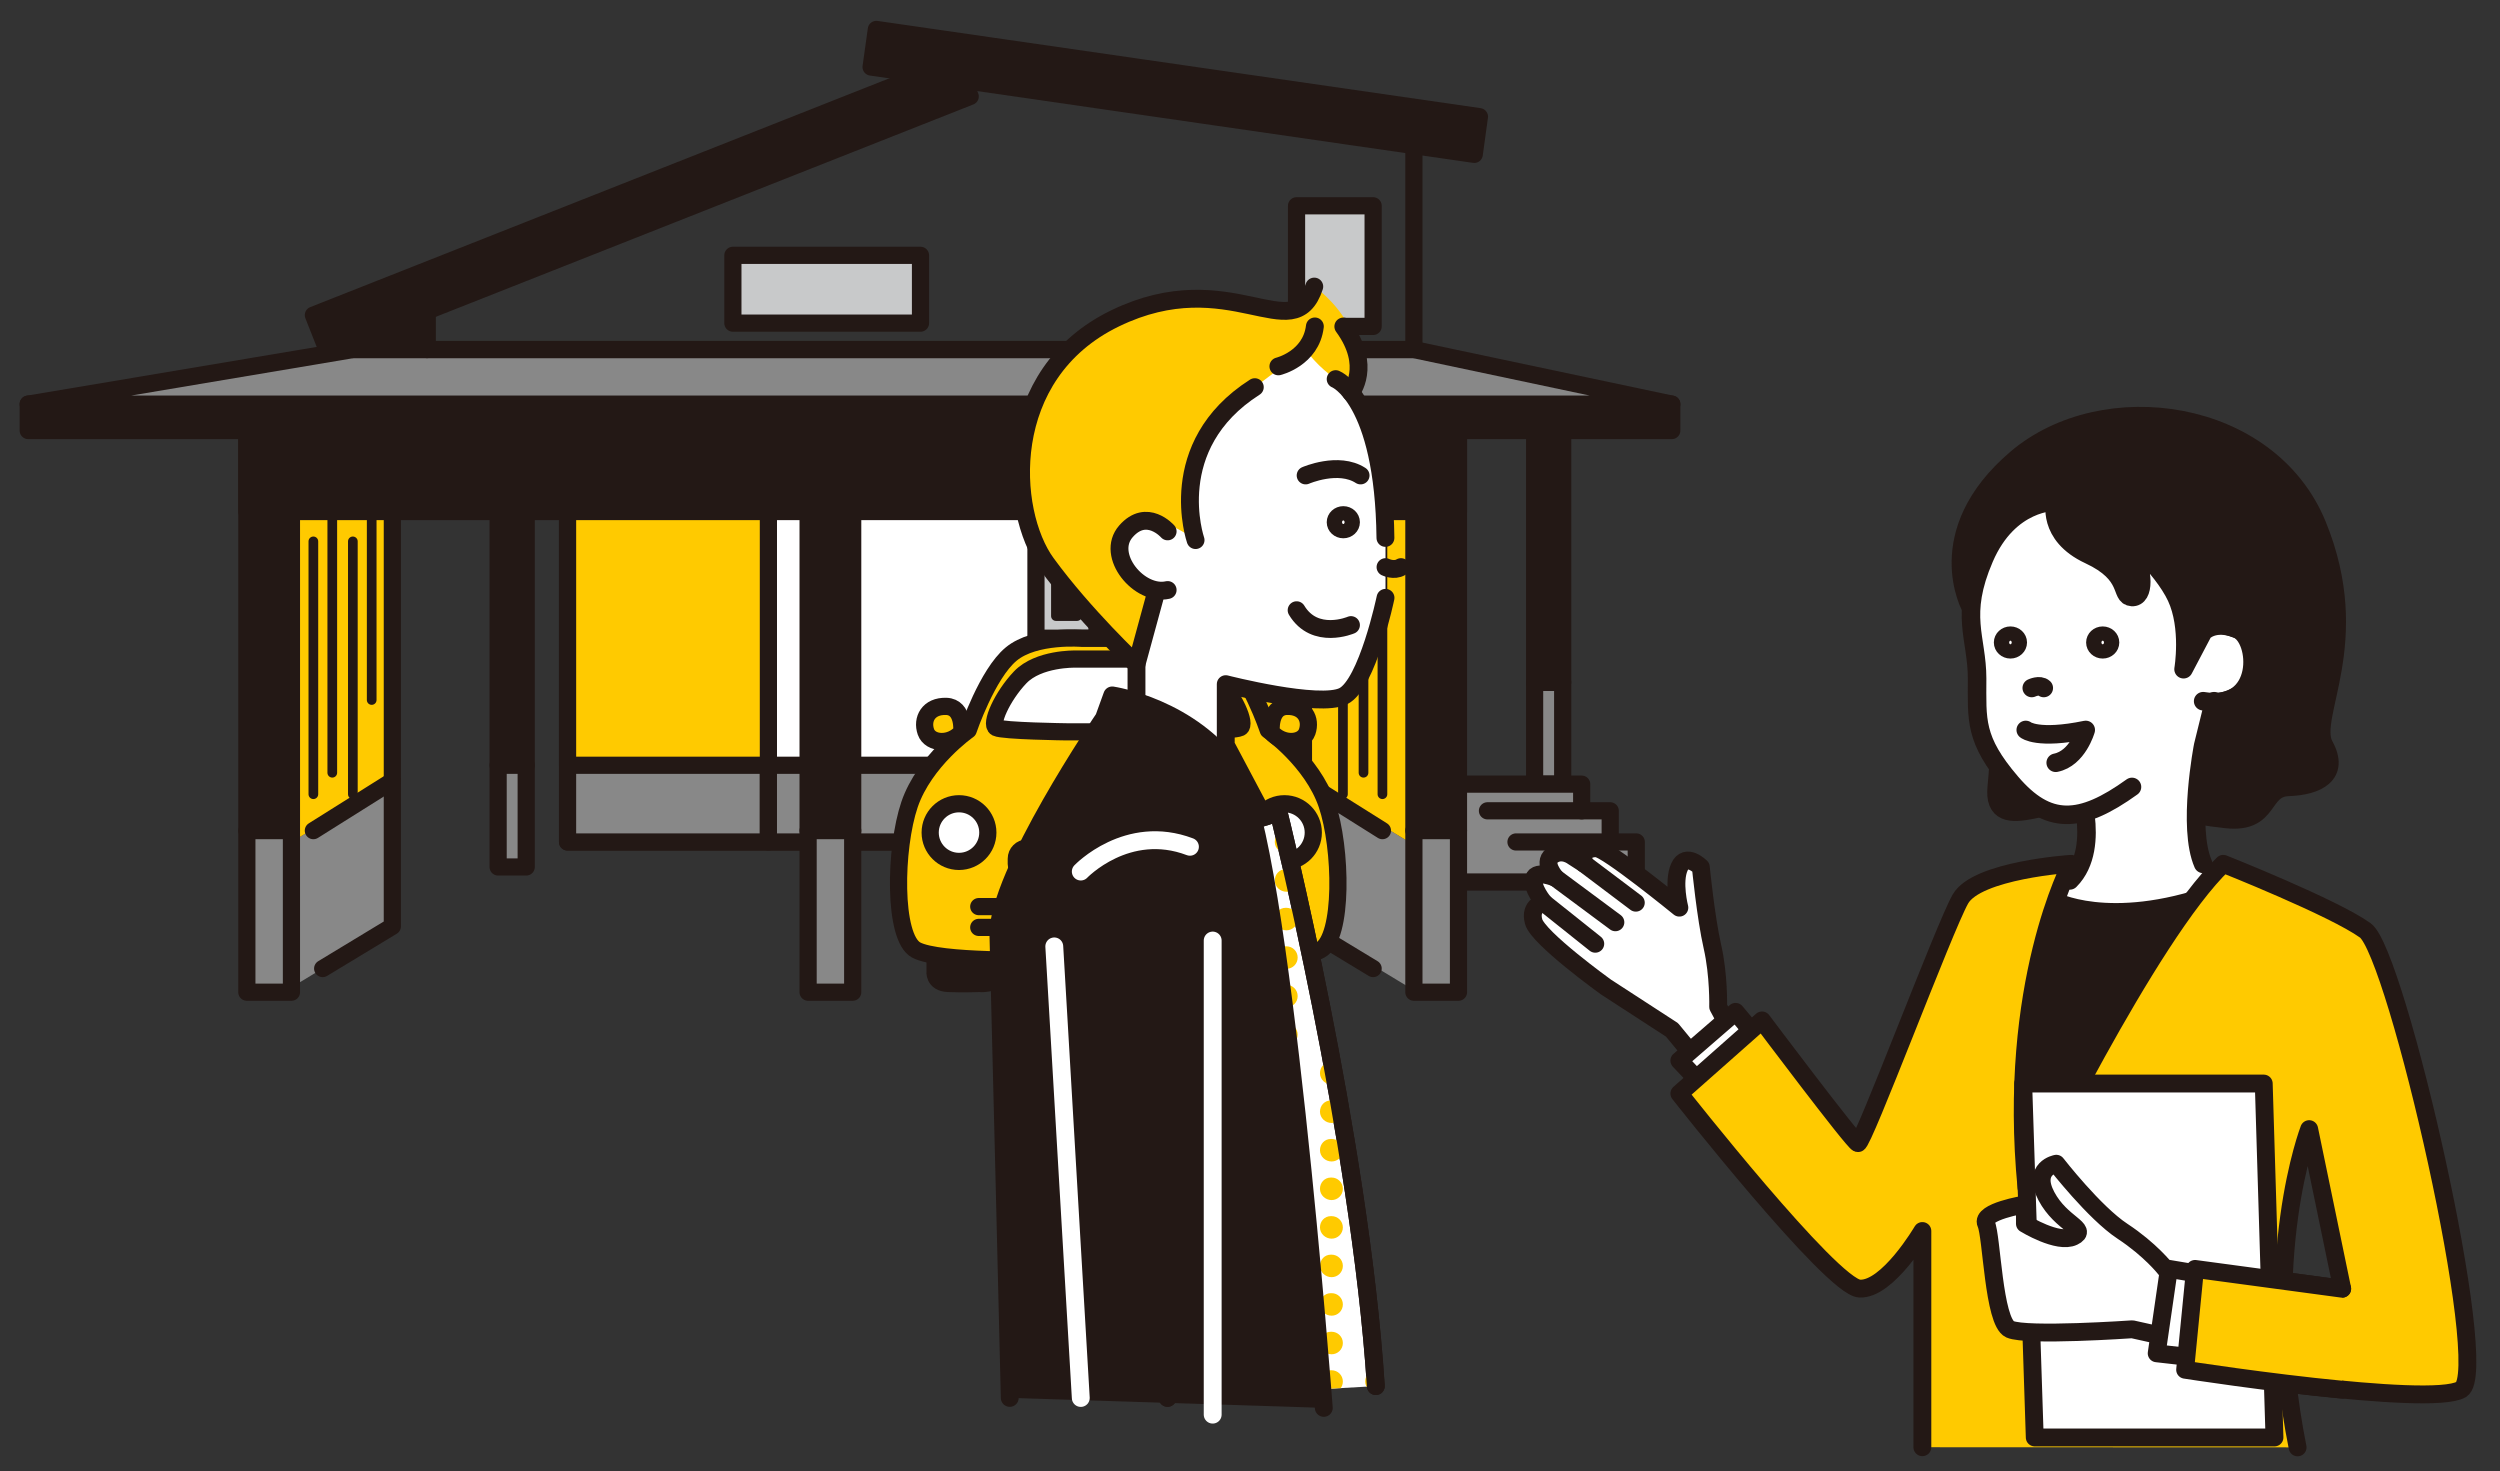 <?xml version="1.0" encoding="UTF-8"?><svg id="_レイヤー_2" xmlns="http://www.w3.org/2000/svg" xmlns:xlink="http://www.w3.org/1999/xlink" viewBox="0 0 333 196"><rect x="0" y="0" width="333" height="196" fill="#333333" stroke="none"/><defs><style>.cls-1,.cls-2,.cls-3,.cls-4,.cls-5,.cls-6{fill:none;}.cls-7,.cls-8,.cls-2,.cls-9,.cls-3,.cls-10,.cls-11,.cls-4,.cls-5,.cls-12,.cls-13,.cls-14,.cls-15,.cls-16,.cls-6{stroke-linecap:round;stroke-linejoin:round;}.cls-7,.cls-8,.cls-2,.cls-9,.cls-3,.cls-10,.cls-11,.cls-5,.cls-12,.cls-13,.cls-14,.cls-15,.cls-16,.cls-6{stroke:#231815;}.cls-7,.cls-8,.cls-9,.cls-13{fill:#231815;}.cls-7,.cls-2{stroke-width:2.47px;}.cls-17{clip-path:url(#clippath);}.cls-8,.cls-3{stroke-width:1.29px;}.cls-18,.cls-10,.cls-15{fill:#fff;}.cls-19,.cls-11,.cls-16{fill:#ffca00;}.cls-20{fill:#9e9e9f;}.cls-21,.cls-14{fill:#888;}.cls-9,.cls-10,.cls-11,.cls-4,.cls-5{stroke-width:2.38px;}.cls-4{stroke:#fff;}.cls-12{fill:#c8c9ca;}.cls-12,.cls-13,.cls-14,.cls-15,.cls-16,.cls-6{stroke-width:2.29px;}</style><clipPath id="clippath"><path class="cls-1" d="m183.26,184.63c-2.13-33.03-12.98-76.55-12.98-76.55-4.35,2.2-10.39,1.28-10.39,1.28l-4.37,76.84"/></clipPath></defs><g id="_イラスト"><g><g><g><polygon class="cls-21" points="38.83 112.15 52.26 104.03 52.26 123.39 38.83 131.51 38.83 112.15"/><polygon class="cls-19" points="38.83 112.15 52.26 104.03 52.26 68.14 38.83 68.1 38.83 112.15"/><rect class="cls-13" x="66.35" y="68.39" width="3.74" height="33.54"/><rect class="cls-14" x="66.35" y="101.93" width="3.74" height="13.55"/><rect class="cls-13" x="204.41" y="57.35" width="3.74" height="33.54"/><rect class="cls-14" x="204.41" y="90.9" width="3.74" height="13.55"/><polyline class="cls-6" points="52.26 68.14 52.26 123.39 42.98 129.01"/><line class="cls-6" x1="41.74" y1="110.64" x2="52.26" y2="104.03"/><line class="cls-3" x1="41.74" y1="72.11" x2="41.74" y2="105.79"/><line class="cls-3" x1="44.26" y1="69.24" x2="44.26" y2="102.93"/><line class="cls-3" x1="47" y1="72.11" x2="47" y2="105.79"/><line class="cls-3" x1="49.51" y1="69.24" x2="49.51" y2="93.24"/><polyline class="cls-14" points="194.99 104.45 210.68 104.45 210.68 108 214.48 108 214.48 112.15 217.95 112.15 217.95 117.48 194.28 117.48"/><line class="cls-6" x1="210.68" y1="108" x2="198.13" y2="108"/><line class="cls-6" x1="214.48" y1="112.15" x2="201.93" y2="112.15"/><rect class="cls-15" x="75.6" y="68.1" width="102.66" height="44.05"/><rect class="cls-14" x="75.6" y="68.1" width="26.75" height="44.05"/><rect class="cls-16" x="75.6" y="68.1" width="26.75" height="33.83"/><rect class="cls-14" x="102.35" y="101.93" width="71.27" height="10.22"/><rect class="cls-16" x="156.35" y="68.1" width="17.27" height="33.83"/><rect class="cls-12" x="137.99" y="71" width="8.13" height="14.01"/><rect class="cls-8" x="140.65" y="74.12" width="2.81" height="7.94"/><rect class="cls-13" x="32.88" y="57.35" width="5.94" height="53.28"/><rect class="cls-14" x="32.88" y="110.64" width="5.94" height="21.52"/><rect class="cls-13" x="107.64" y="57.35" width="5.94" height="53.28"/><rect class="cls-14" x="107.64" y="110.64" width="5.94" height="21.52"/><polygon class="cls-21" points="187.69 112.15 174.26 104.03 174.26 123.39 187.69 131.51 187.69 112.15"/><polygon class="cls-19" points="187.69 112.15 174.26 104.03 174.26 68.14 187.69 68.1 187.69 112.15"/><polyline class="cls-6" points="173.62 68.14 173.62 123.39 182.9 129.01"/><line class="cls-6" x1="184.14" y1="110.64" x2="173.62" y2="104.03"/><line class="cls-3" x1="184.14" y1="72.11" x2="184.14" y2="105.79"/><line class="cls-3" x1="181.62" y1="69.24" x2="181.62" y2="102.93"/><line class="cls-3" x1="178.88" y1="72.11" x2="178.88" y2="105.79"/><line class="cls-3" x1="176.37" y1="69.24" x2="176.37" y2="93.24"/><rect class="cls-13" x="32.88" y="57.35" width="161.39" height="10.79"/><rect class="cls-13" x="188.33" y="57.35" width="5.94" height="53.28"/><rect class="cls-14" x="188.33" y="110.64" width="5.94" height="21.52"/><rect class="cls-13" x="3.76" y="53.83" width="218.92" height="3.52"/><polygon class="cls-14" points="188.33 46.56 47 46.56 3.76 53.83 222.68 53.83 188.33 46.56"/><polygon class="cls-6" points="132.19 9.35 56.88 38.35 56.88 46.56 188.33 46.56 188.33 17 132.19 9.35"/><rect class="cls-13" x="39.45" y="24.88" width="92.07" height="5.06" transform="translate(-4.09 33.33) rotate(-21.56)"/><polygon class="cls-13" points="196.37 20.56 116.03 8.93 116.73 3.92 197.06 15.54 196.37 20.56"/><rect class="cls-12" x="97.62" y="34.01" width="24.99" height="9.03"/><rect class="cls-12" x="172.7" y="27.41" width="10.2" height="16.07"/></g><polygon class="cls-13" points="47 46.56 56.88 46.56 56.88 41.43 47 46.56"/></g><g><path class="cls-13" d="m174.28,126.91v2.44s.23,1.57-1.75,1.65-4.13,0-4.13,0c0,0-2.15.25-2.72-1.24s-.5-4.21-.5-4.21"/><path class="cls-13" d="m124.55,126.91v2.44s-.23,1.57,1.75,1.65c1.98.08,4.13,0,4.13,0,0,0,2.15.25,2.72-1.24s.5-4.21.5-4.21"/><path class="cls-16" d="m152.97,127.86h6.17s13.65.33,16.73-1.32c3.08-1.65,2.86-13.54.88-19.38-1.98-5.83-7.82-9.91-7.82-9.91,0,0-2.53-7.49-5.72-10.13s-9.47-2.09-9.47-2.09h-7.05s-2.53,0-2.53,0c0,0-6.28-.55-9.47,2.09-3.19,2.64-5.72,10.13-5.72,10.13,0,0-5.83,4.07-7.82,9.91-1.98,5.83-2.2,17.72.88,19.38s16.73,1.32,16.73,1.32h6.17s8.04,0,8.04,0Z"/><circle class="cls-15" cx="171.09" cy="110.9" r="3.84"/><path class="cls-15" d="m162,90.21c-2.42-2.53-7.27-2.42-7.27-2.42h-11.56s-4.84-.11-7.27,2.42c-2.42,2.53-4.07,6.28-3.19,6.72s9.36.55,9.36.55h13.76s8.48-.11,9.36-.55-.77-4.18-3.19-6.72Z"/><circle class="cls-15" cx="127.74" cy="110.9" r="3.84"/><g><rect class="cls-20" x="135.37" y="112.96" width="27.17" height="3.55" rx="1.42" ry="1.42"/><rect class="cls-6" x="135.37" y="112.96" width="27.17" height="3.55" rx="1.42" ry="1.42"/></g><line class="cls-6" x1="130.37" y1="120.76" x2="167.54" y2="120.76"/><line class="cls-6" x1="130.37" y1="123.53" x2="167.54" y2="123.53"/><rect class="cls-15" x="144.04" y="120.76" width="9.83" height="4.79"/><path class="cls-16" d="m128.11,97.48s.33-3.3-2.06-3.39c-2.39-.08-3.3,1.73-2.72,3.39s3.34,1.78,4.79,0Z"/><path class="cls-16" d="m169.33,97.48s-.33-3.3,2.06-3.39c2.39-.08,3.3,1.73,2.72,3.39-.58,1.65-3.34,1.78-4.79,0Z"/></g><g><path class="cls-19" d="m153.78,79.69l-2.4,8.8s-6.98-6.56-12.01-13.46c-5.03-6.9-6.18-25.18,9.15-32.62,15.33-7.44,23.79,4.22,26.54-4.24,0,0,10.83,7.35,2.86,17.47-7.97,10.13-15.1,26.89-15.1,26.89l-9.04-2.84Z"/><path class="cls-18" d="m171.26,114.29l-7.99-15.06v-8.1s12.45,3.21,15.66,1.6c3.2-1.6,5.62-13.1,5.62-13.1v-7.97c-.23-18.65-6.63-21.15-6.63-21.15,0,0-2.89-2.02-4-4.06s0,0,0,0l-6.77,5.12c-12.24,7.82-7.89,20.37-7.89,20.37,0,0-6.79-5.18-9.28-1.16-2.49,4.02.34,6.62,3.81,8.91l-2.4,8.8v12.24l19.88,13.55"/><path class="cls-5" d="m177.91,50.5s6.41,2.5,6.63,21.15"/><path class="cls-5" d="m184.55,75.54s1.14.56,2.06,0"/><path class="cls-5" d="m184.55,79.63s-2.41,11.5-5.62,13.1c-3.2,1.6-15.66-1.6-15.66-1.6v8.1l7.99,15.06"/><path class="cls-5" d="m155.53,70.78s-2.78-3.18-5.56,0c-2.78,3.18,1.79,8.67,5.56,7.81"/><path class="cls-5" d="m159.25,71.94s-4.35-12.56,7.89-20.37"/><path class="cls-5" d="m153.78,79.69l-2.4,8.8s-6.98-6.56-12.01-13.46c-5.03-6.9-6.18-25.18,9.15-32.62,15.33-7.44,23.79,4.22,26.54-4.24"/><line class="cls-5" x1="151.38" y1="88.5" x2="151.38" y2="94.42"/><path class="cls-5" d="m170.28,48.8s4.35-1.04,4.86-5.32"/><path class="cls-5" d="m173.91,63.33s4.37-1.91,7.32,0"/><ellipse class="cls-5" cx="178.93" cy="69.56" rx="1.02" ry=".95"/><path class="cls-5" d="m179.95,83.26s-4.81,2.06-7.24-1.98"/><path class="cls-10" d="m183.26,184.63c-2.13-33.03-12.98-76.55-12.98-76.55-4.35,2.2-10.39,1.28-10.39,1.28l-4.37,76.84"/><g class="cls-17"><g><g><path class="cls-19" d="m177.37,161.99h-.1c-.83,0-1.45.67-1.45,1.5s.72,1.5,1.55,1.5,1.5-.67,1.5-1.5-.67-1.5-1.5-1.5Z"/><path class="cls-19" d="m171.35,161.99h-.1c-.83,0-1.45.67-1.45,1.5s.72,1.5,1.55,1.5,1.5-.67,1.5-1.5-.67-1.5-1.5-1.5Z"/><path class="cls-19" d="m171.35,167.12h-.1c-.83,0-1.45.67-1.45,1.5s.72,1.5,1.55,1.5,1.5-.67,1.5-1.5-.67-1.5-1.5-1.5Z"/><path class="cls-19" d="m177.37,167.12h-.1c-.83,0-1.45.67-1.45,1.5s.72,1.5,1.55,1.5,1.5-.67,1.5-1.5-.67-1.5-1.5-1.5Z"/><path class="cls-19" d="m183.39,167.12h-.1c-.83,0-1.45.67-1.45,1.5s.72,1.5,1.55,1.5,1.5-.67,1.5-1.5-.67-1.5-1.5-1.5Z"/><path class="cls-19" d="m171.35,172.25h-.1c-.83,0-1.45.67-1.45,1.5s.72,1.5,1.55,1.5,1.5-.67,1.5-1.5-.67-1.5-1.5-1.5Z"/><path class="cls-19" d="m183.39,172.25h-.1c-.83,0-1.45.67-1.45,1.5s.72,1.5,1.55,1.5,1.5-.67,1.5-1.5-.67-1.5-1.5-1.5Z"/><path class="cls-19" d="m177.37,172.25h-.1c-.83,0-1.45.67-1.45,1.5s.72,1.5,1.55,1.5,1.5-.67,1.5-1.5-.67-1.5-1.5-1.5Z"/><path class="cls-19" d="m177.37,177.39h-.1c-.83,0-1.45.67-1.45,1.5s.72,1.5,1.55,1.5,1.5-.67,1.5-1.5-.67-1.5-1.5-1.5Z"/><path class="cls-19" d="m171.35,177.39h-.1c-.83,0-1.45.67-1.45,1.5s.72,1.5,1.55,1.5,1.5-.67,1.5-1.5-.67-1.5-1.5-1.5Z"/><path class="cls-19" d="m183.39,177.39h-.1c-.83,0-1.45.67-1.45,1.5s.72,1.5,1.55,1.5,1.5-.67,1.5-1.5-.67-1.5-1.5-1.5Z"/><path class="cls-19" d="m183.39,182.52h-.1c-.83,0-1.45.67-1.45,1.5s.72,1.5,1.55,1.5,1.5-.67,1.5-1.5-.67-1.5-1.5-1.5Z"/><path class="cls-19" d="m177.37,182.52h-.1c-.83,0-1.45.67-1.45,1.5s.72,1.5,1.55,1.5,1.5-.67,1.5-1.5-.67-1.5-1.5-1.5Z"/><path class="cls-19" d="m171.35,182.52h-.1c-.83,0-1.45.67-1.45,1.5s.72,1.5,1.55,1.5,1.5-.67,1.5-1.5-.67-1.5-1.5-1.5Z"/></g><g><path class="cls-19" d="m177.37,110.65h-.1c-.83,0-1.45.67-1.45,1.5s.72,1.5,1.55,1.5,1.5-.67,1.5-1.5-.67-1.5-1.5-1.5Z"/><path class="cls-19" d="m171.35,110.65h-.1c-.83,0-1.45.67-1.45,1.5s.72,1.5,1.55,1.5,1.5-.67,1.5-1.5-.67-1.5-1.5-1.5Z"/><path class="cls-19" d="m171.35,115.78h-.1c-.83,0-1.45.67-1.45,1.5s.72,1.5,1.55,1.5,1.5-.67,1.5-1.5-.67-1.5-1.5-1.5Z"/><path class="cls-19" d="m177.37,115.78h-.1c-.83,0-1.45.67-1.45,1.5s.72,1.5,1.55,1.5,1.5-.67,1.5-1.5-.67-1.5-1.5-1.5Z"/><path class="cls-19" d="m171.35,120.92h-.1c-.83,0-1.45.67-1.45,1.5s.72,1.5,1.55,1.5,1.5-.67,1.5-1.5-.67-1.5-1.5-1.5Z"/><path class="cls-19" d="m177.37,120.92h-.1c-.83,0-1.45.67-1.45,1.5s.72,1.5,1.55,1.5,1.5-.67,1.5-1.5-.67-1.5-1.5-1.5Z"/><path class="cls-19" d="m177.37,126.05h-.1c-.83,0-1.45.67-1.45,1.5s.72,1.5,1.55,1.5,1.5-.67,1.5-1.5-.67-1.5-1.5-1.5Z"/><path class="cls-19" d="m171.35,126.05h-.1c-.83,0-1.45.67-1.45,1.5s.72,1.5,1.55,1.5,1.5-.67,1.5-1.5-.67-1.5-1.5-1.5Z"/><path class="cls-19" d="m177.37,131.18h-.1c-.83,0-1.45.67-1.45,1.5s.72,1.5,1.55,1.5,1.5-.67,1.5-1.5-.67-1.5-1.5-1.5Z"/><path class="cls-19" d="m171.35,131.18h-.1c-.83,0-1.45.67-1.45,1.5s.72,1.5,1.55,1.5,1.5-.67,1.5-1.5-.67-1.5-1.5-1.5Z"/><path class="cls-19" d="m177.37,136.32h-.1c-.83,0-1.45.67-1.45,1.5s.72,1.5,1.55,1.5,1.5-.67,1.5-1.5-.67-1.5-1.5-1.5Z"/><path class="cls-19" d="m171.35,136.32h-.1c-.83,0-1.45.67-1.45,1.5s.72,1.5,1.55,1.5,1.5-.67,1.5-1.5-.67-1.5-1.5-1.5Z"/><path class="cls-19" d="m171.35,141.45h-.1c-.83,0-1.45.67-1.45,1.5s.72,1.5,1.55,1.5,1.5-.67,1.5-1.5-.67-1.5-1.5-1.5Z"/><path class="cls-19" d="m177.37,141.45h-.1c-.83,0-1.45.67-1.45,1.5s.72,1.5,1.55,1.5,1.5-.67,1.5-1.5-.67-1.5-1.5-1.5Z"/><path class="cls-19" d="m177.37,146.58h-.1c-.83,0-1.45.67-1.45,1.5s.72,1.5,1.55,1.5,1.5-.67,1.5-1.5-.67-1.5-1.5-1.5Z"/><path class="cls-19" d="m171.35,146.58h-.1c-.83,0-1.45.67-1.45,1.5s.72,1.5,1.55,1.5,1.5-.67,1.5-1.5-.67-1.5-1.5-1.5Z"/><path class="cls-19" d="m171.35,151.71h-.1c-.83,0-1.45.67-1.45,1.5s.72,1.5,1.55,1.5,1.5-.67,1.5-1.5-.67-1.5-1.5-1.5Z"/><path class="cls-19" d="m177.37,151.71h-.1c-.83,0-1.45.67-1.45,1.5s.72,1.5,1.55,1.5,1.5-.67,1.5-1.5-.67-1.5-1.5-1.5Z"/><path class="cls-19" d="m177.37,156.85h-.1c-.83,0-1.45.67-1.45,1.5s.72,1.5,1.55,1.5,1.5-.67,1.5-1.5-.67-1.5-1.5-1.5Z"/><path class="cls-19" d="m171.35,156.85h-.1c-.83,0-1.45.67-1.45,1.5s.72,1.5,1.55,1.5,1.5-.67,1.5-1.5-.67-1.5-1.5-1.5Z"/></g></g></g><path class="cls-5" d="m183.26,184.63c-2.13-33.03-12.98-76.55-12.98-76.55-4.35,2.2-10.39,1.28-10.39,1.28l-4.37,76.84"/><path class="cls-9" d="m176.33,187.53s-5.73-75.96-11.67-84.66c-5.94-8.69-16.51-10.24-16.51-10.24l-1.1,3.04s-14.28,20.95-14.06,28.88c.22,7.93,1.51,61.65,1.51,61.65"/><line class="cls-4" x1="140.43" y1="126.06" x2="143.96" y2="186.21"/><line class="cls-4" x1="161.53" y1="125.28" x2="161.53" y2="188.43"/><path class="cls-4" d="m143.96,116.09s6.18-6.48,14.54-3.3"/><path class="cls-5" d="m179.95,52.28s2.86-3.48-1.02-8.79"/></g><g><path class="cls-18" d="m279.52,110.45s-.07,7.51-8.58,7.21c-8.52-.3-6.04,12.39-6.04,12.39l40.53-4.84-6.93-6.83s-5.99.11-5.99-7.93"/><path class="cls-9" d="m273.45,119.9s7.37,4.08,21.41-.87c14.04-4.95-24.39,55.27-24.39,55.27l-9.13-28.85,12.11-25.55Z"/><path class="cls-7" d="m262.53,80.94s-5.58-9.91,6.04-19.82c11.62-9.91,33.66-6.82,40.06,8.81,6.4,15.63-1.19,25.52.95,29.38,2.13,3.86-.95,5.37-4.74,5.5s-2.35,4.91-8.28,4.28c-5.94-.63-5.23-1.35-7.12,0-1.9,1.35-6.02.71-10.36-1.72-4.34-2.43-13.82,4.58-13.11-2.56.71-7.14.47-15.5,0-17.04-.47-1.55-3.43-6.83-3.43-6.83Z"/><path class="cls-18" d="m274.72,103.51s6.3,7.2,2.09,11.39l16.65-.87c-2.13-4.84,0-15.75,0-15.75v-5.92c6.64.56,7.59-6.07,4.5-7.27-3.08-1.21-4.5-.9-4.5-.9l-2.61,3.92s.95-5.55-.95-9.62c-1.9-4.07-7.59-9.14-5.93-6.28,1.66,2.86,1.66,6.39,0,6.28-1.66-.11,0-2.97-5.69-5.62-5.69-2.64-4.5-7.08-4.5-7.08,0,0-6.16-.19-9.48,7.52-3.32,7.71-.95,10.53-.95,16.05s-.44,9.16,4.51,14.88c5.05,5.83,9.29,4.52,16.12-.45"/><path class="cls-2" d="m283.98,104.82c-6.87,4.94-11.2,5.16-16.12-.59-4.91-5.74-4.51-8.32-4.51-13.84s-2.37-8.35.95-16.05c3.32-7.71,9.48-7.52,9.48-7.52,0,0-1.19,4.43,4.5,7.08,5.69,2.64,4.03,5.51,5.69,5.62s1.66-3.41,0-6.28c-1.66-2.86,4.03,2.21,5.93,6.28,1.9,4.07.95,9.62.95,9.62l2.61-4.96s1.42-1.62,4.5-.41c3.08,1.21,3.61,10.99-4.5,9.63"/><path class="cls-2" d="m277.79,108.72c.34,2.77.17,6.29-2.09,8.55"/><path class="cls-2" d="m293.46,115.07c-2.13-4.84,0-15.75,0-15.75l1.46-5.92"/><path class="cls-10" d="m229.84,135.93l-.98-1.82s.11-4.18-.77-8.04-1.54-10.57-1.54-10.57c0,0-1.98-1.98-2.86,0s0,5.4,0,5.4c0,0-9.71-7.92-11.04-7.92-2.39,0-1.62,2.08-1.62,2.08l-1.54-.99s-1.43-1.1-2.75-.11c-1.32.99.48,2.98.48,2.98,0,0-2.57-1.11-2.9.1-.33,1.21,1.32,3.19,1.32,3.19,0,0-1.96.33-1.36,2.53.59,2.2,9.62,8.7,9.62,8.7l8.81,5.72,3.08,3.74"/><line class="cls-5" x1="205.33" y1="120" x2="212.49" y2="125.71"/><line class="cls-5" x1="207.22" y1="116.95" x2="215.17" y2="122.85"/><line class="cls-5" x1="211.03" y1="115.07" x2="217.89" y2="120.24"/><polyline class="cls-10" points="234.04 138.19 231.18 134.78 223.69 141.27 227.65 145.45"/><path class="cls-11" d="m306.04,192.79c-5.06-25.32,1.54-42.39,1.54-42.39l4.4,21.25-19.6-2.64-1.32,13.43s32.59,5.06,36.77,2.64c4.18-2.42-8.59-58.13-12.77-61.15-4.18-3.02-18.92-8.87-18.92-8.87-9.9,9.47-26.21,43.16-26.21,43.16-2.64-27.08,5.94-43.16,5.94-43.16,0,0-12.55.81-14.75,4.7-2.2,3.89-12.99,32.73-13.65,32.51-.66-.22-12.77-16.35-12.77-16.35l-11.01,9.74s20.26,25.76,24,25.98,8.37-7.67,8.37-7.67v28.8"/><polygon class="cls-10" points="271.03 191.47 269.49 144.33 301.53 144.33 302.96 191.47 271.03 191.47"/><path class="cls-10" d="m293.27,171l-4.84-1.98s-1.98-2.56-5.72-5.02-8.81-8.99-8.81-8.99c0,0-3.3.58-1.32,4.32,1.98,3.74,5.67,4.38,3.61,5.38-2.07,1-6.47-1.71-6.47-1.71v-2.57s-5.93.96-5.17,2.57.98,13.07,3.18,14.06c2.2.98,16.29,0,16.29,0l8.37,1.86.88-7.93Z"/><polyline class="cls-10" points="294.86 170.01 288.9 169.01 287.27 180.26 294.86 181.12"/><path class="cls-11" d="m311.98,171.66l-19.6-2.64-1.32,13.43s10.91,1.7,20.92,2.66"/><path class="cls-2" d="m270.63,91.64s1.07-.5,1.6,0"/><path class="cls-2" d="m269.83,97.23s1.58,1.32,7.99,0c0,0-1.07,3.79-4,4.37"/><ellipse class="cls-5" cx="267.79" cy="85.58" rx="1.02" ry=".95"/><ellipse class="cls-5" cx="280.08" cy="85.58" rx="1.02" ry=".95"/></g></g><rect class="cls-1" width="333" height="196"/></g></svg>